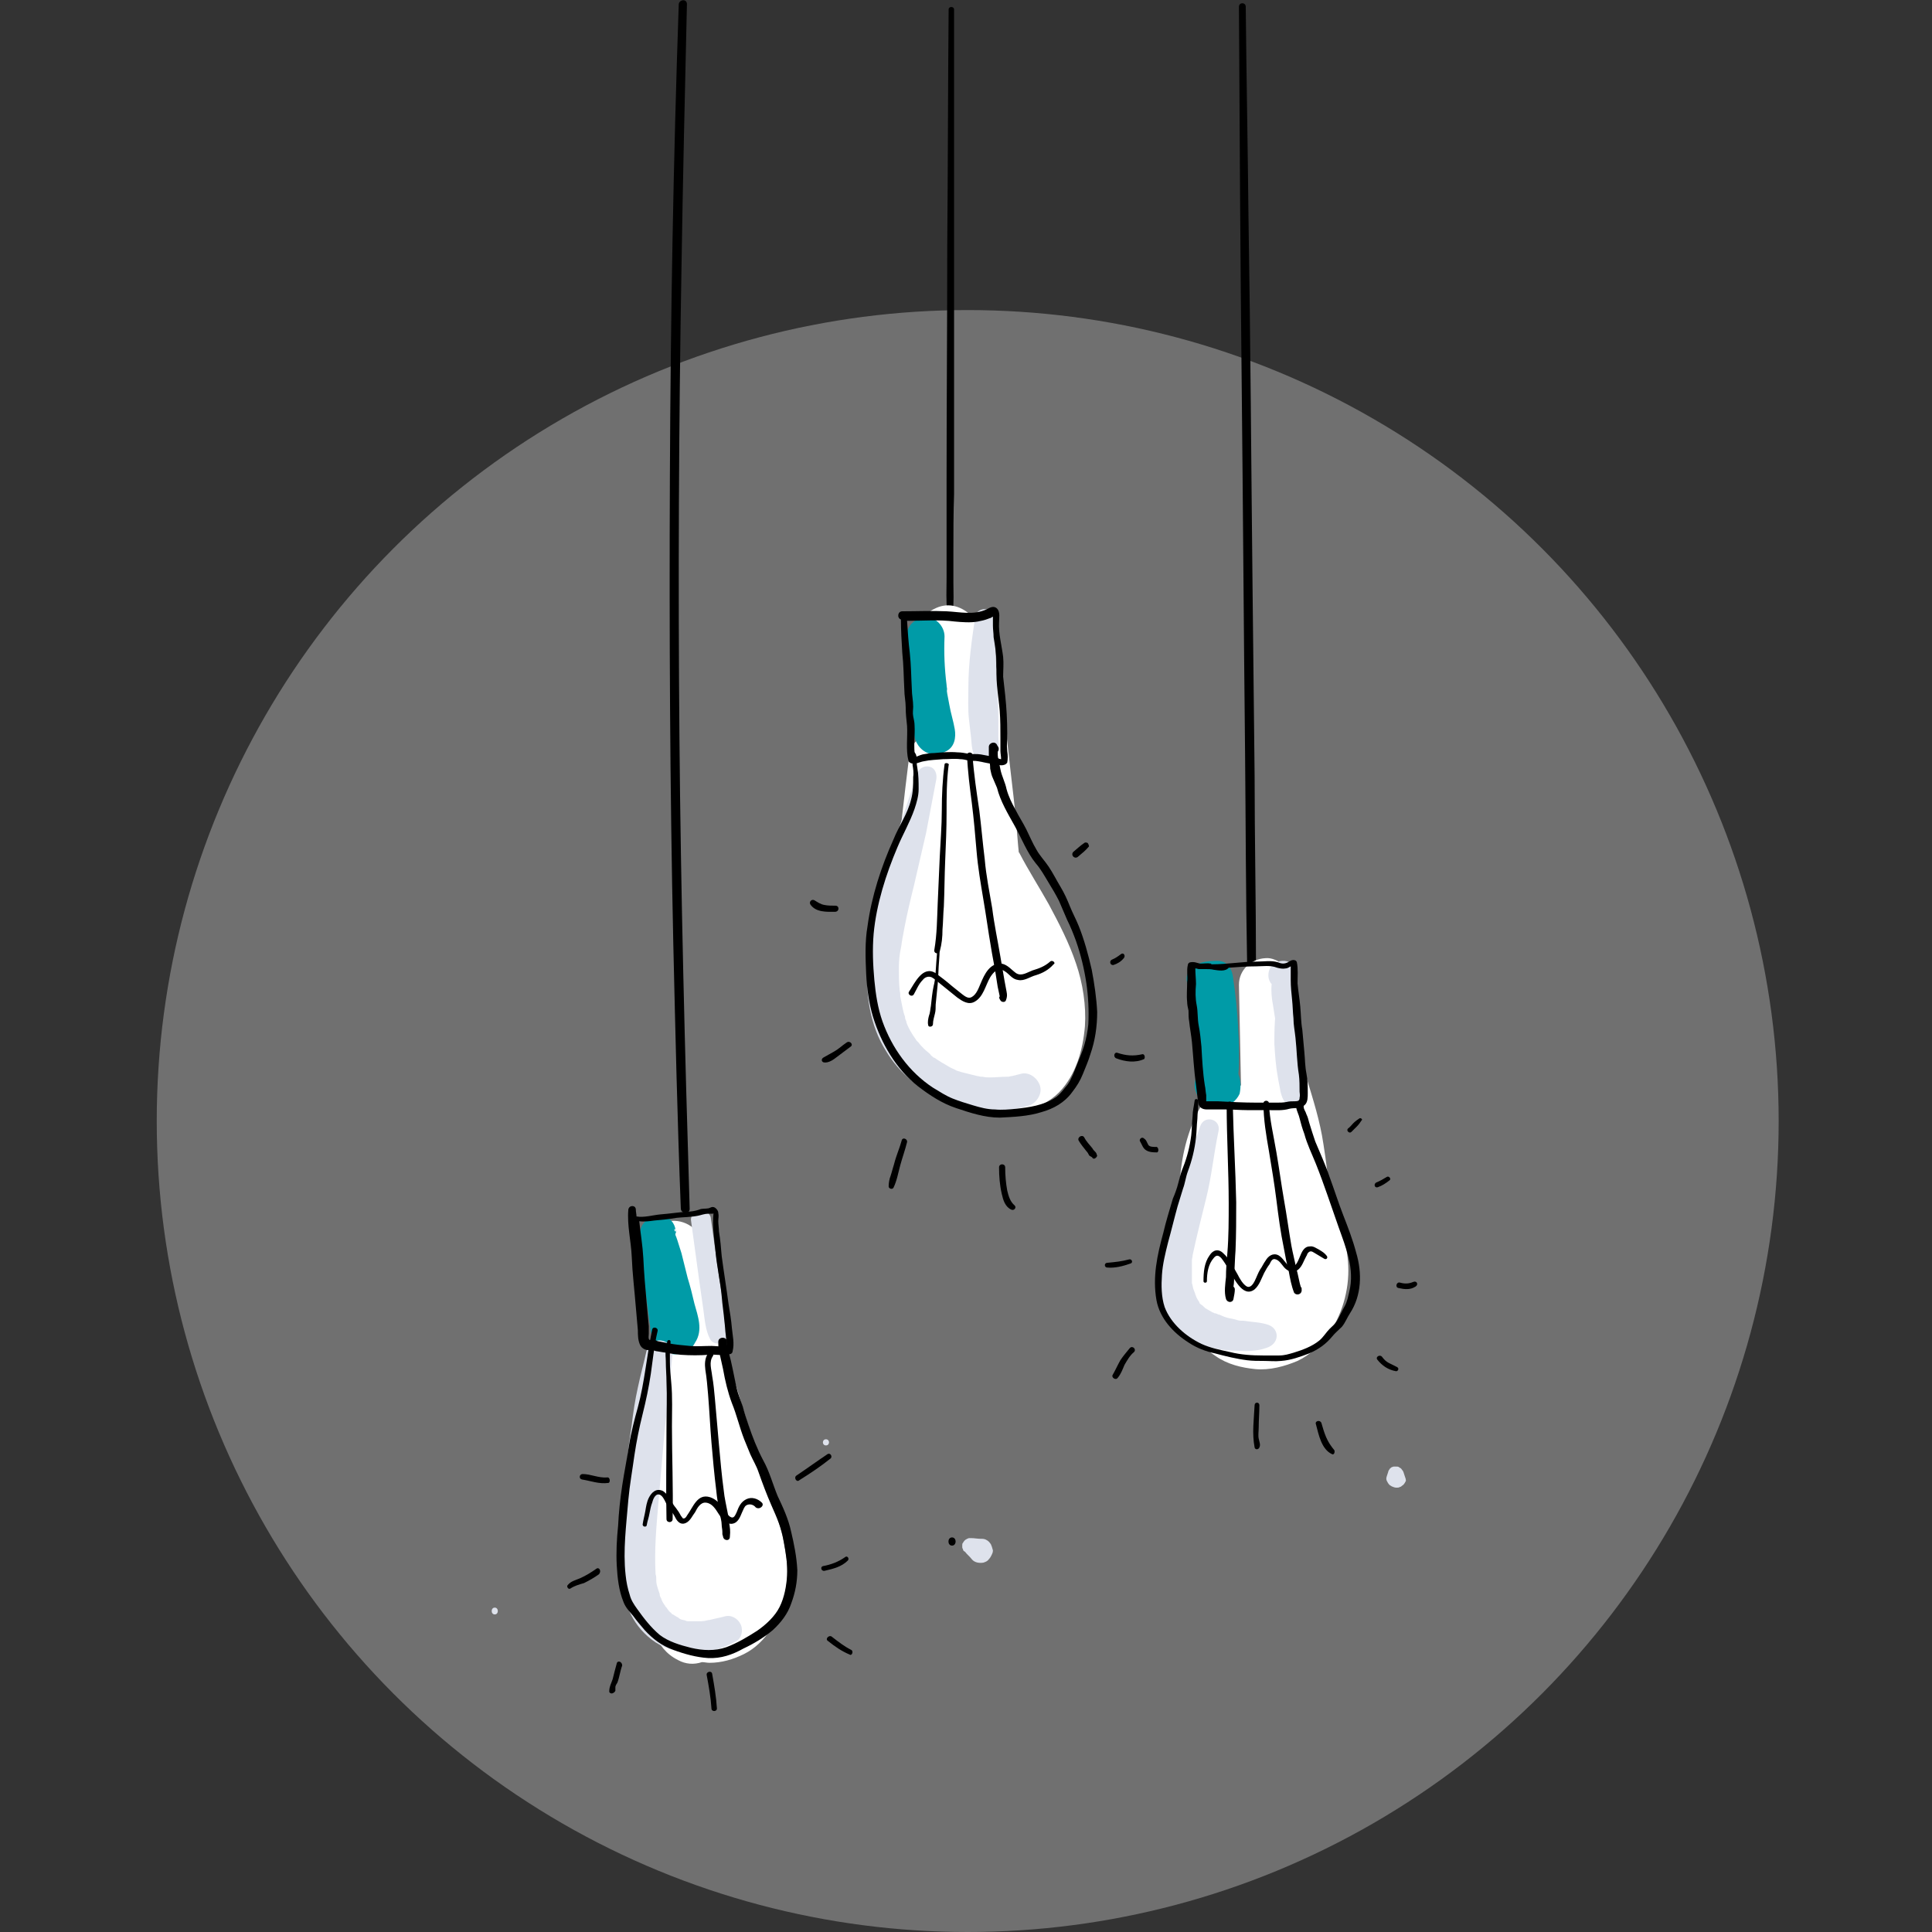 <?xml version="1.0" encoding="utf-8"?>
<!-- Generator: Adobe Illustrator 26.1.0, SVG Export Plug-In . SVG Version: 6.00 Build 0)  -->
<svg version="1.1" id="Ebene_1" xmlns="http://www.w3.org/2000/svg" xmlns:xlink="http://www.w3.org/1999/xlink" x="0px" y="0px"
	 width="283.5px" height="283.5px" viewBox="0 0 283.5 283.5" style="enable-background:new 0 0 283.5 283.5;" xml:space="preserve"
	>
<rect x="0" y="0" width="283.5" height="283.5" fill="#333333" stroke="none"/>
<style type="text/css">
	.st0{opacity:0.3;fill:#FFFFFF;enable-background:new    ;}
	.st1{fill:#DEE2EC;}
	.st2{fill:#FFFFFF;}
	.st3{fill:#009ba7;}
</style>
<circle class="st0" cx="142" cy="164.5" r="119"/>
<path class="st1" d="M145.4,226.6c-0.2-0.3-0.4-0.5-0.6-0.6c-0.3-0.2-0.6-0.2-0.9-0.2c-0.5,0-0.9-0.1-1.4-0.1c-0.1,0-0.2,0-0.3,0
	c-0.1,0-0.2,0.1-0.3,0.1c-0.1,0.1-0.2,0.1-0.3,0.2c-0.1,0.1-0.2,0.2-0.3,0.4c-0.1,0.1-0.1,0.2-0.1,0.3c0,0.1,0,0.2,0,0.3
	c0,0.1,0,0.2,0.1,0.3c0,0.2,0.1,0.3,0.3,0.4c0.3,0.4,0.7,0.7,1,1.1c0.4,0.5,1.1,0.6,1.7,0.5c0.3-0.1,0.6-0.2,0.8-0.5
	c0.2-0.2,0.3-0.4,0.4-0.6c0.1-0.2,0.2-0.4,0.2-0.7C145.6,227.1,145.5,226.8,145.4,226.6"/>
<path class="st1" d="M121.2,211.2c-0.6,0-0.6,0.9,0,0.9C121.8,212.1,121.8,211.2,121.2,211.2"/>
<path class="st1" d="M72.6,235.9c-0.6,0-0.6,1,0,1S73.2,235.9,72.6,235.9"/>
<path class="st1" d="M206.2,216.8l-0.2-0.6c0-0.1-0.1-0.2-0.1-0.3c-0.1-0.1-0.2-0.3-0.3-0.4c-0.1-0.1-0.2-0.1-0.3-0.2
	c-0.1-0.1-0.3-0.1-0.5-0.1l-0.3,0l-0.3,0.1c-0.1,0.1-0.3,0.2-0.3,0.3c-0.1,0.1-0.2,0.3-0.2,0.4l-0.2,0.6c-0.1,0.3-0.1,0.5,0,0.7
	c0.1,0.2,0.2,0.4,0.4,0.6c0.1,0.1,0.2,0.1,0.3,0.2c0.2,0.1,0.5,0.2,0.7,0.2c0.2,0,0.4,0,0.5-0.1c0.2,0,0.3-0.2,0.5-0.3
	c0.2-0.2,0.3-0.4,0.4-0.6C206.3,217.3,206.3,217,206.2,216.8"/>
<path d="M139.7,225.6c-0.7,0-0.7,1.2,0,1.2C140.4,226.8,140.4,225.6,139.7,225.6"/>
<path d="M99.7,108.2c-0.2-22.9-0.1-45.9,0.3-68.8c0.2-12.9,0.5-25.9,0.8-38.8c0-0.8-1.1-0.7-1.2,0c-0.8,23-1.2,46.1-1.3,69.1
	c-0.1,22.9,0,45.9,0.5,68.8c0.3,12.9,0.6,25.9,1.1,38.8c0,0.9,1.4,0.9,1.3,0C100.5,154.3,99.9,131.3,99.7,108.2"/>
<path d="M140,72.5c0-5.8,0-11.5,0-17.3c0-11.5,0-23,0-34.4c0-6.5,0-12.9,0-19.4c0-0.5-0.8-0.5-0.8,0c-0.1,11.5-0.1,23-0.2,34.6
	c0,11.5-0.1,23-0.1,34.4c0,3.2,0,6.4,0,9.6c0,1.6,0,3.2,0,4.8c0,1.7-0.1,3.4,0.1,5c0.1,0.5,0.7,0.5,0.8,0c0.2-1.4,0.1-2.9,0.1-4.3
	l0-4.4C139.9,78.2,139.9,75.4,140,72.5"/>
<path d="M184.1,113.8c-0.1-9.1-0.2-18.3-0.3-27.4c-0.2-18.2-0.3-36.4-0.6-54.6c-0.1-10.3-0.3-20.5-0.4-30.8c0-0.7-1-0.7-1,0
	c0.1,18.3,0.2,36.6,0.4,54.9c0.2,18.2,0.3,36.4,0.5,54.6c0.1,10.3,0.1,20.5,0.3,30.8c0,0.8,1.3,0.8,1.3,0
	C184.3,132.1,184.1,122.9,184.1,113.8"/>
<path class="st2" d="M115.5,230.1c-0.1-3.3-1.1-6.5-2.1-9.6c-0.9-2.8-1.8-5.7-2.7-8.5c-1.6-5-3.2-10.1-4.5-15.2
	c-0.2-0.9-0.4-1.8-0.5-2.8c-0.1-0.3-0.2-0.6-0.3-0.9c-0.6-2.7-1.2-5.5-1.6-8.2c-0.1-0.7-0.2-1.5-0.4-2.2c-0.7-2.3-2.9-3.9-5.3-3.5
	c-2.7,0.4-4.5,3.1-3.8,5.8c0.1,0.6,0.4,1.1,0.7,1.5c0.4,2.9,0.9,5.7,1.5,8.5c-0.2,0.4-0.3,0.7-0.4,1.1c-0.5,1.6-0.5,3.4-0.6,5
	c0,0.8-0.1,1.6-0.2,2.4c-0.1,0.2-0.1,0.3-0.2,0.5c-1.6,7.8-1.7,15.8-0.3,23.6c0,0.3,0,0.5,0,0.8c-0.2,0.6-0.3,1.2-0.4,1.8
	c-0.3,2.9-0.1,5.9,1.2,8.6c0.1,0.3,0.3,0.5,0.4,0.8c0.7,1.7,1.7,3.1,3.5,4c1.1,0.6,2.3,0.7,3.5,0.3c0.4,0,0.7,0.1,1.1,0.1
	c1.8,0,3.5-0.5,5.1-1.3c1.6-0.8,2.9-2.1,3.9-3.6C114.9,236.5,115.6,233.1,115.5,230.1"/>
<path class="st2" d="M157.9,141.4c-1-3-2.5-5.9-4-8.7c-1.4-2.5-3-5-4.3-7.5c0,0,0-0.1-0.1-0.1l-0.1-1c-0.2-2.5-0.4-4.9-0.7-7.4
	c-0.6-5-1.1-10.1-1.8-15.1c-0.2-1.1-0.3-2.2-0.6-3.3c-0.3-1.2-0.7-2.4-1.2-3.5c0.1,0.2,0.1,0.3,0.2,0.5c-0.7-1.9-1.7-3.6-3-5.1
	c-0.4-0.5-1.3-1-2-1.2c-1-0.3-2-0.2-2.9,0.2c-0.7,0.3-1.3,0.7-1.8,1.4c-0.7,0.8-0.8,1.7-1,2.7c-0.6,5-0.4,10.1,0.3,15.1
	c-0.2,0.1-0.4,0.3-0.6,0.5c-0.6,0.6-0.8,1.3-0.9,2.2c-1.4,11.4-2.8,22.8-2,34.2c0.3,3.5,0.7,7,1.4,10.4c0.4,1.8,2.3,3.2,4.1,3.1
	c0.1,0,0.1,0,0.2,0c1.4,1.6,3.5,2.6,5.7,2.4c0.4,0,0.8-0.1,1.2-0.2c0.3,0.3,0.6,0.5,1,0.7c3.2,2.3,7.7,1.3,10.4-1.4
	c2.5-2.6,3.5-6.2,3.8-9.7C159.4,147.6,158.9,144.3,157.9,141.4"/>
<path class="st2" d="M103.7,215.9c-0.3-2.4-0.5-4.8-0.7-7.2c-0.2-2.4-0.4-4.9-0.6-7.3c-0.2-2.4-0.5-4.8-0.6-7.2
	c-0.1-2.8-0.2-5.5-0.3-8.3c0-1.2-1-2.3-2.2-2.2c-1.2,0.1-2.2,1-2.2,2.2c0,2.4,0,4.9,0.1,7.3s0,4.9,0,7.3c0,4.9,0.3,9.7,0.6,14.6
	c0.2,2.9,0.7,5.8,1.3,8.6c0.3,1.2,1.6,1.9,2.7,1.8c1.2-0.2,2.1-1.2,2.1-2.4C103.9,220.8,104,218.3,103.7,215.9"/>
<path class="st2" d="M197.8,185.1c-0.3-3.5-1.4-6.7-2.7-9.8c-0.2-2.5-0.5-4.9-0.9-7.4c-0.5-3.4-1.5-6.5-2.5-9.8
	c-0.3-0.9-0.8-1.7-1.4-2.3c-0.1-1.3-0.2-2.6-0.3-3.8c-0.2-2.5-0.4-5.1-0.5-7.6c-0.1-1-0.4-2-1.1-2.7c-0.7-0.7-1.8-1.2-2.7-1.1
	c-2.1,0.1-3.9,1.7-3.9,3.9c0.1,4.9,0.2,9.8,0.3,14.8c-0.6-0.2-1.2-0.3-2-0.2c-1.4,0.2-2.4,0.9-3.2,2.1c-2.2,3.4-3.3,7.2-3.7,11.2
	c-0.2,1.7-0.2,3.3,0,5c0.2,2,0.6,3.9,1.3,5.8c-2.3,3.3-1.9,7.9-0.2,11.3c0.9,1.8,2.4,3.4,4.1,4.5c1.7,1.2,3.8,1.7,5.8,1.9
	c2.1,0.2,4.3-0.4,6.2-1.2c1.9-0.9,3.4-2.4,4.6-4C197.2,192.5,198.1,188.6,197.8,185.1"/>
<path class="st3" d="M99.2,181L99.2,181c0-0.1-0.1-0.3-0.2-0.4C98.8,180.1,99.3,180.4,99.2,181 M101.9,191.3c-0.3-1.3-0.6-2.5-1-3.8
	c-0.3-1.2-0.6-2.4-0.9-3.6c-0.2-0.6-0.4-1.3-0.6-1.9c-0.1-0.3-0.2-0.6-0.3-0.8c0.2-1-0.3-2-1.1-2.5c-1.3-0.8-2.9-0.2-3.7,1
	c-0.5,0.8-0.5,1.8-0.4,2.8c0.1,1.5,0.3,3.1,0.5,4.6c0.2,1.5,0.4,3,0.6,4.5l0.3,2.3c0.1,0.5,0.1,1,0.2,1.5c0.2,1.3,0.9,2.1,1.9,2.9
	c0.7,0.5,1.8,0.5,2.6,0.3c0.9-0.2,1.6-0.8,2-1.6l0,0C103.2,195.2,102.4,193.1,101.9,191.3"/>
<path class="st3" d="M140.1,107c-0.2-1.2-0.6-2.4-0.8-3.6c-0.1-0.5-0.2-1.1-0.3-1.6c0-0.1-0.2-1.2,0-0.4c0-0.3-0.1-0.6-0.1-0.9
	c-0.3-2.4-0.4-4.7-0.3-7.1c0-1.5-1.3-2.9-2.8-2.8c-1.6,0.1-2.7,1.2-2.8,2.8c-0.1,2.5-0.1,4.9,0.1,7.3c0.1,1.4,0.3,2.8,0.5,4.2
	c0.2,1.2,0.4,2.5,0.7,3.6c0.4,1.2,1.5,2.2,2.9,2.2c0.6,0,1-0.1,1.5-0.4C140.1,109.7,140.3,108.2,140.1,107"/>
<path class="st3" d="M181.7,157.6c-0.1-2.3-0.4-4.6-0.5-6.9c-0.1-1.5-0.4-3-0.6-4.4c-0.1-0.8-0.2-1.5-0.7-2.2
	c-0.3-0.6-0.7-1-1.3-1.3c-0.6-0.3-1.3-0.3-1.9,0.1c-1.6,0.9-1.6,3-1.6,4.6c0,1.2,0,2.5,0,3.7c0.1,2.3,0.2,4.5,0.4,6.8
	c-0.1,0.4-0.2,0.9-0.2,1.2c0,0.6,0.2,1.2,0.5,1.7c0.7,1.2,2.1,1.8,3.4,1.6c1.2-0.2,2.2-0.9,2.7-2
	C182.1,159.5,182.1,158.5,181.7,157.6"/>
<path class="st3" d="M181.7,151.3c-0.1-2.7-0.4-5.4-0.8-8.1c-0.2-1.2-0.9-2.2-2.2-2.2c-1.3,0-3.1,0.1-4,1.2c-0.5,0.6-0.7,1.2-0.5,2
	c0.2,0.7,0.7,1.3,1.4,1.4c0.4,0.1,0.8,0.1,1.2,0.1c0.2,1.9,0.4,3.9,0.6,5.8c0.2,1.5,0.3,2.9,0.5,4.4c0.1,0.6,0.2,1.2,0.3,1.8
	c0.1,0.8,0.4,1.4,0.6,2.2c0.1,0.6,0.8,1,1.4,0.9c0.7-0.1,1-0.6,1.1-1.2c0.1-0.7,0.4-1.3,0.4-2c0.1-0.7,0.1-1.4,0.1-2.1
	C181.8,154,181.8,152.7,181.7,151.3"/>
<path class="st1" d="M106.2,191.6c-0.2-1.4-0.5-2.9-0.7-4.3c-0.4-2.9-0.8-5.7-1.2-8.6c-0.1-0.7-1-1.2-1.6-1.1
	c-0.7,0.1-1.4,0.7-1.3,1.5c0.4,2.9,0.8,5.8,1.2,8.8c0.2,1.4,0.4,2.8,0.6,4.2c0.2,1.4,0.3,3.1,1,4.4c0.5,1,2.3,0.8,2.5-0.3
	C106.9,194.6,106.4,193,106.2,191.6"/>
<path class="st1" d="M146.5,108.1c0-0.8,0-1.6,0-2.5c0-1.6-0.1-3.3-0.2-4.9c-0.1-3.3-0.3-6.6-0.3-9.9c0-0.7-0.6-1.4-1.3-1.4
	c-0.7-0.1-1.5,0.3-1.6,1.1c-0.5,3.4-1,6.8-1,10.3c0,1.6-0.1,3.3,0.1,4.9c0.1,0.9,0.2,1.7,0.3,2.6c0.1,1.1,0.1,2.3,0.9,3.1
	c0.9,0.9,2.1,0.6,2.8-0.4C146.8,110.2,146.5,109,146.5,108.1"/>
<path class="st1" d="M191.5,157.5c0-1.5-0.2-3.1-0.4-4.6c-0.1-0.8-0.2-1.7-0.3-2.5c-0.2-0.7-0.3-1.4-0.5-2.1
	c-0.2-0.7-0.4-1.4-0.6-2.1c-0.2-0.7-0.3-1.5-0.5-2.3c-0.1-0.9-1.4-0.6-1.4,0.2c0,0.7-0.1,1.5-0.2,2.2c-0.2,0.8-0.3,1.5-0.4,2.3
	c-0.2,1.5-0.2,3.1-0.2,4.6c0.1,1.6,0.2,3.2,0.5,4.8c0.1,0.7,0.3,1.5,0.4,2.2c0.2,0.8,0.5,1.6,1.2,2c0.5,0.4,1.2,0.3,1.6-0.1
	c0.7-0.5,0.7-1.5,0.8-2.3C191.5,159,191.5,158.2,191.5,157.5"/>
<path class="st1" d="M190.7,158.6c-0.1-2.5-0.1-5-0.2-7.5c0-1.3-0.1-2.5-0.1-3.8c0-1.1-0.1-2.1-0.4-3.2c0.7-1.3-0.1-3.2-1.8-3.1
	c-0.7,0-1.4,0.4-1.8,1c-0.4,0.7-0.4,1.8,0.2,2.4c-0.1,1,0,2.1,0.2,3.1c0.2,1.3,0.4,2.5,0.6,3.8c0.5,2.5,1.1,5,1.6,7.4
	C189.3,159.7,190.7,159.5,190.7,158.6"/>
<path class="st1" d="M108.7,238.4c-0.4-0.9-1.4-1.5-2.4-1.2c-0.7,0.2-1.4,0.3-2.1,0.5c-0.3,0-0.9,0.2-1.1,0.2c0.6-0.1-0.1,0-0.2,0
	c-0.3,0-0.5,0-0.8,0c-0.3,0-0.7,0-1,0c0,0-0.1,0-0.1,0c0,0,0,0,0,0c-0.1,0-0.3,0-0.4-0.1c-0.3-0.1-0.7-0.1-0.9-0.3
	c0,0-0.1,0-0.1-0.1c-0.2-0.1-0.4-0.2-0.7-0.4c0,0-0.1-0.1-0.2-0.1c-0.1,0-0.1-0.1-0.2-0.2c-0.3-0.2-0.5-0.5-0.7-0.8c0,0,0,0-0.1-0.1
	c-0.1-0.1-0.1-0.2-0.2-0.3c-0.2-0.3-0.4-0.6-0.5-1c0,0-0.1-0.1-0.1-0.2c-0.1-0.1-0.1-0.3-0.1-0.4c-0.1-0.3-0.2-0.6-0.3-0.9
	c-0.1-0.3-0.2-0.7-0.2-1c0-0.1,0-0.1,0-0.1c0,0,0,0,0-0.1c0-0.3,0-0.5-0.1-0.8c-0.2-3.4,0.1-6.9,0.4-10.3c0.3-3.5,0.6-7,0.9-10.5
	c0.2-1.9,0.4-3.8,0.6-5.7c0.2-2,0.4-3.9,0.6-5.9c0.1-1-0.8-1.8-1.7-1.9c-0.9-0.1-1.9,0.4-2.1,1.4c-0.4,1.8-0.9,3.6-1.3,5.5
	c-0.4,1.8-0.7,3.7-0.9,5.5c-0.6,3.9-1,7.8-1.3,11.7c-0.5,6.8-1.8,15.8,4.8,20.2c1.7,1.1,3.8,1.6,5.8,1.5c1,0,2-0.2,3-0.4
	c1-0.3,2-0.7,2.9-1.2C108.8,240.5,109.1,239.3,108.7,238.4"/>
<path class="st1" d="M186.1,194.4c-1.2-0.4-2.4-0.4-3.7-0.6c0,0-0.1,0-0.1,0c-0.1,0-0.1,0-0.2,0c-0.3,0-0.6-0.1-0.9-0.2
	c-0.5-0.1-1.1-0.2-1.6-0.4c-0.2-0.1-0.5-0.2-0.7-0.3c0,0,0,0-0.1,0c-0.2-0.1-0.4-0.2-0.6-0.2c0,0,0.1,0,0.1,0c0,0-0.1,0-0.1,0
	c-0.1-0.1-0.3-0.1-0.4-0.2c-0.2-0.1-0.5-0.3-0.7-0.4c0,0-0.1-0.1-0.2-0.1c0,0-0.1-0.1-0.1-0.1c-0.2-0.2-0.4-0.4-0.6-0.5
	c0,0-0.1-0.1-0.2-0.2c0,0,0,0,0-0.1c-0.2-0.3-0.4-0.6-0.5-0.9c0-0.1-0.1-0.2-0.1-0.2c0,0,0-0.1,0-0.1c-0.1-0.3-0.2-0.5-0.3-0.8
	c-0.1-0.3-0.1-0.6-0.2-0.8c0-0.1,0-0.1,0-0.1c0-0.1,0-0.2,0-0.4c0-0.6,0-1.2,0-1.8c0-0.1,0-0.3,0-0.4c0,0,0-0.2,0-0.4
	c0-0.1,0-0.3,0-0.3c0-0.2,0.1-0.4,0.1-0.7c0.6-2.8,1.3-5.6,2-8.4c0.8-3.2,1.1-6.5,1.8-9.8c0.4-1.8-2.1-2.5-2.7-0.7
	c-1,3-2.3,5.9-3.3,8.9c-0.9,3-2,5.9-2.5,8.9c-0.6,3.1-0.6,6.3,0.7,9.2c1.1,2.5,3.5,4.5,6.2,5.3c1.4,0.4,2.8,0.6,4.2,0.6
	c1.4,0.1,3,0.1,4.4-0.4C187.8,197.2,187.8,195,186.1,194.4"/>
<path class="st1" d="M178.5,192.8C178.6,192.8,178.7,192.9,178.5,192.8"/>
<path class="st1" d="M132,146.2c0,0.1,0,0.1,0-0.2l0,0C132,146,132,146.1,132,146.2"/>
<path class="st1" d="M152.6,159.3c-0.4-1.2-1.7-2.1-2.9-1.7c-0.4,0.1-0.8,0.2-1.2,0.3c-0.2,0-0.4,0.1-0.6,0.1c-0.1,0-0.1,0-0.2,0
	c-0.8,0-1.6,0.1-2.4,0.1c-0.4,0-0.7,0-1.1-0.1c-0.1,0-0.1,0-0.2,0c-0.2,0-0.4-0.1-0.6-0.1c-0.8-0.2-1.6-0.4-2.4-0.6
	c-0.2-0.1-0.4-0.1-0.6-0.2c0,0-0.1,0-0.2-0.1c-0.4-0.2-0.7-0.3-1-0.5c-0.7-0.4-1.4-0.8-2.1-1.3c0,0,0,0-0.1,0c0,0,0,0-0.1-0.1
	c-0.1-0.1-0.3-0.2-0.4-0.4c-0.3-0.3-0.6-0.5-0.9-0.8c-0.3-0.3-0.6-0.6-0.8-0.9c-0.1-0.1-0.3-0.3-0.4-0.4c0,0,0.3,0.5,0.1,0.1
	c-0.1-0.1-0.1-0.2-0.2-0.3c-0.5-0.7-0.9-1.4-1.2-2.1c0-0.1-0.1-0.2-0.1-0.3c0,0,0,0,0-0.1c-0.1-0.2-0.2-0.4-0.2-0.7
	c-0.2-0.5-0.3-1-0.4-1.5s-0.2-1-0.3-1.5c0,0,0-0.1,0-0.1c0,0,0-0.1,0-0.2v0v0v0c0-0.3-0.1-0.5-0.1-0.8c-0.1-1-0.1-2.1-0.1-3.1
	c0-1,0.1-2,0.3-2.9c0,0,0.1-0.5,0.1-0.6c0-0.2,0.1-0.5,0.1-0.7c0.1-0.5,0.2-1,0.3-1.6c0.4-2.1,0.9-4.2,1.4-6.2
	c0.6-2.6,1.2-5.2,1.8-7.8c0.5-2.6,1-5.3,1.5-7.9c0.1-0.8-0.2-1.6-1-1.8c-0.8-0.2-1.6,0.3-1.8,1c-1.6,4.7-3.2,9.4-4.5,14.2
	c-1.2,4.5-2.5,9-2.8,13.7c-0.3,4.4,0.3,9,2.7,12.8c1.9,3.2,5,5.8,8.4,7.2c4,1.7,8.5,2.1,12.7,0.8C152.1,161.8,153,160.5,152.6,159.3
	"/>
<path d="M104.4,197.5c-1.1,0-2.1,0.1-3.2,0c-1.1-0.1-2.2-0.2-3.2-0.4c-0.5-0.1-1-0.2-1.5-0.3c-0.2-0.1-0.4-0.2-0.6-0.2
	c-0.1,0-0.5,0.1-0.6,0c-0.2-0.1-0.1-0.7-0.1-0.9c0-0.4,0-0.7,0-1.1c-0.1-1.1-0.2-2.2-0.3-3.3c-0.2-2.2-0.4-4.5-0.5-6.7
	c-0.1-1.8-0.4-3.6-0.6-5.4c0.7,0.1,1.5,0,2.2-0.1c1.1-0.1,2.2-0.2,3.3-0.4c1-0.1,2.1-0.1,3.1-0.3c0.5-0.1,1-0.3,1.5-0.3
	c0.2,0,0.4,0,0.6,0c0.1,0,0.2,0,0.2-0.1c-0.2,1.9,0.1,3.8,0.3,5.7c0.2,2.2,0.7,4.3,0.9,6.5c0.1,1.3,0.3,2.5,0.4,3.7
	c0.1,0.7,0.1,1.3,0.2,2c0,0.5,0.2,1,0.2,1.5C105.8,197.7,105.1,197.5,104.4,197.5 M107.4,194.9c-0.1-1.2-0.3-2.4-0.5-3.6
	c-0.3-2.3-0.7-4.7-1-7c-0.1-1.2-0.2-2.4-0.4-3.6c0-0.5-0.1-1-0.1-1.5c0-0.4,0.1-0.8,0-1.2c0-0.3-0.2-0.6-0.5-0.8
	c-0.4-0.2-0.6,0-0.9,0.1c-0.5,0.1-1,0-1.4,0.2c-0.6,0.2-1.2,0.3-1.8,0.3c-1.3,0.1-2.6,0.3-3.9,0.4c-1.1,0.1-2.4,0.5-3.5,0.3
	c0-0.3-0.1-0.7-0.1-1c0-0.7-1-0.7-1.1,0c-0.2,2.3,0.4,4.6,0.5,6.9c0.1,2.5,0.4,4.9,0.6,7.4c0.1,1.1,0.2,2.3,0.3,3.4
	c0,0.7,0,1.6,0.4,2.3c0.2,0.3,0.5,0.5,0.9,0.6c0.2,0,0.5,0,0.7,0c0.3,0,0.6,0.2,0.9,0.2c1.1,0.2,2.3,0.4,3.4,0.5
	c1.4,0.1,2.8,0.1,4.1,0c1-0.1,2.1,0.2,3.1-0.1c0.2,0,0.4-0.2,0.4-0.4C107.8,197.1,107.5,196,107.4,194.9"/>
<path d="M190.7,161.1c0,0.4-0.2,0.5-0.7,0.5c-0.4,0-0.8,0-1.2,0.1c-0.5,0.1-1,0.1-1.4,0.1c-1,0-2,0-3,0c-1.9,0-3.8-0.1-5.7-0.2
	c-0.4,0-0.8,0-1.2,0c-0.1,0-0.3,0-0.4,0c-0.1,0-0.1,0-0.1,0s0,0,0-0.1c0-0.2,0-0.5,0-0.8c-0.1-0.5-0.1-1-0.2-1.4
	c-0.3-1.9-0.4-3.8-0.5-5.7c-0.1-1-0.2-2.1-0.4-3.1c-0.2-1-0.1-2-0.3-3c-0.2-1-0.2-2-0.1-3.1c0-0.7-0.1-1.5-0.1-2.3
	c0.2,0,0.4,0.1,0.5,0.1c0.3,0,0.6,0,0.9,0c0.5,0,0.9,0,1.3,0.1c0.7,0.1,1.7,0.3,2.2-0.3c0,0,0,0,0,0c1.3-0.1,2.7-0.2,4-0.2
	c1,0,2.1-0.2,3.1,0.2c0.4,0.1,0.8,0.2,1.3,0.1c0.2,0,0.5-0.2,0.7-0.3c0,0.7,0,1.4,0,2c0,1,0.1,1.9,0.2,2.9c0.1,0.9,0.1,1.8,0.2,2.7
	c0,1,0.2,1.9,0.3,2.9c0.2,1.8,0.2,3.6,0.5,5.4c0.1,0.8,0.1,1.7,0.1,2.5C190.7,160.4,190.8,160.7,190.7,161.1 M191.9,160.4
	c0-1,0-1.9-0.2-2.9c-0.2-1-0.2-2.1-0.3-3.1c-0.1-1.1-0.2-2.2-0.3-3.3c-0.2-1.1-0.2-2.3-0.3-3.4c-0.1-1.1-0.3-2.3-0.4-3.4
	c0-1,0.1-2.1-0.1-3.1c0-0.1-0.2-0.3-0.3-0.3c-0.4-0.1-0.7,0.1-1,0.3c-0.6,0.3-1,0.2-1.5,0c-1-0.3-2-0.1-3-0.1
	c-2.2,0-4.4,0.4-6.6,0.4c-0.1,0-0.2,0-0.2-0.1c-0.5-0.1-1,0-1.6,0c-0.5-0.1-0.8-0.3-1.4-0.2c-0.2,0-0.4,0.2-0.4,0.4
	c-0.2,0.8,0,1.7-0.1,2.5c0,1-0.1,2,0,2.9c0,0.4,0.1,0.9,0.2,1.3c0,0.5,0,1.1,0.1,1.6c0.1,1,0.3,2,0.4,3c0.2,2.1,0.3,4.2,0.6,6.3
	c0.1,0.8,0.2,1.6,0.3,2.5c0.1,0.8,0.6,1.1,1.3,1.1c0.9,0,1.8,0,2.8,0c1,0,2.1,0.1,3.1,0.1c1,0,2,0,3.1,0c1,0,2.1,0.1,3.1-0.2
	c0.8-0.2,1.6,0.1,2.3-0.6C191.9,161.7,191.9,161,191.9,160.4"/>
<path d="M145.5,111c-0.5-0.1-1.1-0.2-1.6-0.3c-0.6-0.1-1.2,0-1.8-0.1c-0.5-0.1-1.1-0.2-1.6-0.2c-1.1-0.1-2.3,0-3.4,0.1
	c-0.6,0-1.1,0.1-1.7,0.2c-0.4,0.1-0.8,0.3-1.1,0.4c-0.3-1.5,0-3.2-0.1-4.7c0-0.4-0.1-0.8-0.2-1.3c-0.1-0.5,0-1,0-1.4
	c0-0.9-0.2-1.7-0.2-2.6c-0.1-1.8-0.1-3.5-0.3-5.3c-0.2-1.6-0.3-3.2-0.4-4.7c2.3,0,4.7-0.2,7,0.1c1.1,0.1,2.3,0.2,3.4,0
	c0.5-0.1,1-0.2,1.5-0.4c0.2-0.1,0.4-0.1,0.5-0.2c0,0,0.1-0.1,0.2-0.1c0,0.2,0,0.5,0,0.5c0,0.3,0,0.5,0,0.8c0,0.6,0.1,1.1,0.1,1.7
	c0.2,1.2,0.4,2.4,0.4,3.6c0,1.2,0,2.4,0.1,3.5c0.1,1.2,0.3,2.5,0.4,3.7c0.1,1.4,0.1,2.7,0.1,4.1c0,0.6,0,1.2,0,1.8
	c0,0.3,0.1,0.8,0.1,1.2c-0.2,0-0.3-0.1-0.4-0.1C146.1,111,145.8,111,145.5,111 M147.8,110.2c-0.1-0.9,0-1.7,0-2.6
	c0-1.9-0.1-3.7-0.3-5.6c-0.1-0.9-0.2-1.8-0.3-2.7c0-1,0.1-1.9,0-2.9c-0.2-1.7-0.7-3.4-0.6-5.1c0-0.6,0.2-1.5-0.3-2
	c-0.5-0.5-1.1-0.1-1.5,0.1c-1.9,0.9-3.9,0.4-5.9,0.3c-2.2-0.1-4.3,0-6.5,0c-0.7,0-0.8,1-0.2,1.2c0,1.6,0.1,3.2,0.2,4.9
	c0.2,1.8,0.2,3.6,0.3,5.4c0,0.9,0.2,1.7,0.2,2.6c0,0.9,0.1,1.8,0.2,2.7c0.1,1.7-0.2,3.5,0.2,5.1c0,0.2,0.2,0.3,0.4,0.4
	c0.7,0.2,1.2-0.2,1.9-0.3c0.9-0.2,1.8-0.2,2.8-0.3c0.8,0,1.7-0.1,2.5,0c0.4,0,0.8,0.1,1.2,0.2c0.5,0.1,0.9,0,1.4,0.1
	c0.8,0.1,1.6,0.4,2.4,0.4c0.4,0,0.7,0.2,1,0.2c0.4,0,0.7-0.1,0.9-0.4C147.9,111.4,147.9,110.8,147.8,110.2"/>
<path d="M160.2,142.3c-0.5-2.2-1.1-4.4-1.9-6.4c-0.4-1-0.9-1.9-1.3-2.9c-0.4-1-0.8-1.9-1.4-2.9c-0.6-1-1.1-2-1.7-2.9
	c-0.6-0.9-1.3-1.6-1.8-2.5c-0.6-1-1-2-1.5-3c-0.5-1-1.1-1.9-1.6-2.9c-0.5-0.9-1-1.9-1.3-3c-0.2-1-0.7-1.9-0.9-2.9
	c-0.1-0.5-0.2-1-0.3-1.5c-0.1-0.4-0.1-0.7-0.1-1.1c0.2-0.2,0.2-0.6,0-0.8c0-0.1-0.1-0.1-0.1-0.2c-0.3-0.6-1.2-0.3-1.2,0.3
	c0,0.5,0,1,0,1.5c0.1,0.6,0.2,1.1,0.2,1.7c0.1,0.5,0.2,1,0.4,1.4c0.2,0.5,0.4,0.9,0.6,1.4c0.5,2,1.6,3.8,2.6,5.6
	c1,1.8,1.8,3.9,3.1,5.5c0.7,0.8,1.2,1.7,1.8,2.7s1.1,1.8,1.6,2.8c0.4,0.9,0.8,1.9,1.2,2.8c0.5,1,0.9,2,1.3,3.1
	c0.7,2,1.2,4.1,1.5,6.1c0.3,2,0.4,4.1,0.3,6.1c-0.1,1-0.3,2.1-0.6,3.1c-0.3,1-0.7,1.9-1.1,2.9c-0.4,1-0.7,1.9-1.3,2.8
	c-0.6,0.7-1.1,1.5-1.9,2c-1.7,1.1-3.8,1.4-5.7,1.6c-1,0.1-2.1,0.2-3.1,0.1c-1.1,0-2.2-0.3-3.2-0.6c-1-0.3-2-0.6-3-1
	c-1-0.4-1.9-1-2.9-1.6c-3.5-2.3-6-5.8-7.4-9.7c-0.7-2-1-4-1.2-6.1c-0.2-2.2-0.3-4.5-0.1-6.8c0.4-4.3,1.8-8.7,3.5-12.7
	c0.8-1.9,1.8-3.6,2.5-5.6c0.3-0.9,0.6-1.9,0.6-2.9c0-1,0-2.1-0.2-3.2c-0.1-0.5-0.1-0.9-0.1-1.4c0-0.3-0.1-0.6-0.3-0.8
	c-0.2-0.2-0.6,0.1-0.4,0.4c0.3,0.3,0.1,1,0.1,1.4c0.1,0.6,0.2,1.2,0.1,1.8c0,1.1,0,2.2-0.3,3.3c-0.5,2.1-1.8,3.9-2.6,5.9
	c-1.8,4-3.2,8.3-3.8,12.7c-0.4,2.3-0.3,4.7-0.2,7c0.1,2.1,0.4,4.3,1,6.3c1.2,3.9,3.4,7.7,6.6,10.2c1.7,1.3,3.5,2.5,5.6,3.2
	c2.1,0.7,4.2,1.4,6.4,1.4c2.1-0.1,4.2-0.2,6.1-0.8c1.8-0.5,3.4-1.4,4.5-2.9c0.7-0.9,1.2-1.7,1.6-2.7c0.4-1,0.8-1.9,1.1-2.9
	c0.7-2,1-4.1,1-6.2C160.9,146.5,160.6,144.4,160.2,142.3"/>
<path d="M116.1,224.8c-0.4-1.9-1.2-3.6-2-5.3c-0.7-1.7-1.2-3.6-2.1-5.2c-0.9-1.7-1.6-3.5-2.2-5.3c-0.3-0.9-0.6-1.8-0.8-2.6
	c-0.3-0.9-0.7-1.8-0.9-2.7c-0.4-1.8-0.7-3.6-1.2-5.4c-0.1-0.4-0.2-0.6-0.2-1c0-0.1,0-0.3,0-0.4c0-0.8-1.3-0.8-1.3,0
	c0,0.4,0,0.9,0.1,1.3c0.2,0.9,0.4,1.8,0.6,2.7c0.3,1.7,0.7,3.4,1.3,5c0.7,1.7,1.1,3.5,1.8,5.3c0.3,0.7,0.6,1.5,0.9,2.2
	c0.4,0.9,0.9,1.7,1.2,2.6c0.6,1.7,1.2,3.3,1.9,4.9c0.8,1.8,1.5,3.4,1.8,5.3c0.3,1.7,0.6,3.3,0.5,5c-0.1,1.5-0.4,3.2-1.1,4.6
	c-0.7,1.4-2,2.6-3.3,3.5c-1.4,0.9-2.9,1.8-4.5,2.4c-1.7,0.6-3.5,0.5-5.2,0.1c-1.6-0.4-3.3-0.9-4.6-1.9c-1.3-1.1-2.3-2.4-3.3-3.8
	c-0.5-0.7-0.9-1.3-1.1-2.1c-0.3-0.9-0.5-1.9-0.6-2.9c-0.4-3.6,0.1-7.3,0.4-11c0.2-2.2,0.6-4.4,0.9-6.6c0.3-2,0.7-4,1.2-6
	c0.5-2,0.9-3.9,1.2-5.9c0.3-2.1,0.5-4.2,1-6.3c0.1-0.5-0.7-0.7-0.8-0.2c-0.8,3.8-1.1,7.7-2.1,11.4c-0.5,1.8-1,3.7-1.3,5.6
	c-0.3,2-0.7,3.9-1,5.9c-0.3,2-0.5,3.9-0.6,5.9c-0.2,1.9-0.3,3.9-0.2,5.8c0.1,1.8,0.3,3.7,1,5.4c0.3,0.8,0.9,1.4,1.4,2
	c0.5,0.7,1.1,1.4,1.7,2.1c1.2,1.3,2.5,2.3,4.2,2.9c1.6,0.6,3.4,1.1,5.1,1.2c1.9,0.1,3.6-0.5,5.2-1.4c1.5-0.7,3-1.6,4.3-2.7
	c1.2-1.1,2.2-2.4,2.7-3.9c0.6-1.6,0.9-3.2,0.9-4.9C116.9,228.4,116.5,226.5,116.1,224.8"/>
<path d="M199,183.8c-0.5-1.9-1.2-3.7-1.9-5.5c-0.7-1.8-1.3-3.7-2-5.6c-0.6-1.8-1.4-3.5-2.1-5.2c-0.3-0.9-0.6-1.8-0.9-2.8
	c-0.1-0.4-0.2-0.8-0.4-1.2c-0.1-0.4-0.4-0.7-0.4-1.1c0-0.7-1.1-0.7-1.1,0v0.1c0,0,0,0,0,0c0.1,0.6,0.4,1.1,0.5,1.6
	c0.2,0.8,0.4,1.5,0.7,2.3c0.4,1.5,1.1,2.9,1.7,4.4c1.2,3,2.2,6.1,3.3,9.2c1.1,3.1,2.4,6.2,1.6,9.5c-0.2,0.8-0.3,1.5-0.7,2.2
	c-0.4,0.7-0.7,1.4-1.1,2.1c-0.3,0.5-0.7,0.8-1.1,1.2c-0.5,0.5-0.9,1.2-1.5,1.7c-1.1,0.9-2.5,1.4-3.8,1.8c-0.7,0.2-1.3,0.4-2.1,0.4
	c-0.8,0-1.6,0-2.4,0c-1.6,0-3.2-0.1-4.8-0.5c-1.4-0.3-2.9-0.6-4.2-1.2c-2.3-1.1-4.5-3-5.4-5.4c-0.5-1.5-0.5-3.2-0.4-4.7
	c0.1-1.6,0.5-3.2,0.9-4.8c0.5-1.8,0.9-3.5,1.4-5.3c0.3-0.9,0.5-1.7,0.8-2.6c0.3-0.8,0.4-1.7,0.7-2.5c0.6-1.6,1-3.2,1.2-5
	c0.1-0.9,0.1-1.8,0.2-2.7c0-0.9,0.2-1.8,0.1-2.7c0-0.3-0.5-0.3-0.5,0c-0.1,0.8-0.3,1.5-0.3,2.3c-0.1,0.9-0.1,1.9-0.2,2.8
	c-0.2,1.6-0.6,3.2-1.2,4.7c-0.3,0.7-0.5,1.5-0.7,2.3c-0.2,0.8-0.5,1.6-0.8,2.3c-0.5,1.7-1,3.3-1.4,5c-0.9,3.3-1.6,6.5-1,9.9
	c0.5,2.7,2.5,4.8,4.7,6.2c1.2,0.8,2.5,1.3,3.9,1.6c1.5,0.4,3.1,0.8,4.7,1c0.8,0.1,1.6,0.1,2.4,0.1c0.9,0,1.7,0.1,2.6,0
	c1.4-0.1,2.8-0.6,4.1-1.1c1.4-0.6,2.5-1.4,3.4-2.5c0.4-0.5,0.9-0.9,1.4-1.4c0.5-0.6,0.8-1.4,1.2-2
	C199.8,190.1,199.9,186.8,199,183.8"/>
<path d="M138.6,112.2c-0.3,2.2-0.4,4.5-0.4,6.7c0,2.3-0.2,4.6-0.3,6.8c-0.1,2.3-0.2,4.6-0.3,6.8c-0.1,2.3-0.1,4.6-0.5,6.9
	c-0.1,0.5,0.6,0.7,0.8,0.2c0.3-1.1,0.4-2.1,0.4-3.2c0.1-1.1,0.1-2.3,0.2-3.4c0.1-2.3,0.1-4.6,0.2-6.8c0.1-2.3,0.2-4.6,0.2-6.9
	c0-2.3,0-4.7,0.3-7C139.4,112,138.6,111.8,138.6,112.2"/>
<path d="M147.7,145.5c-0.1-0.5-0.2-1.1-0.3-1.6c-0.2-1.2-0.4-2.3-0.6-3.5c-0.4-2.4-0.9-4.7-1.2-7.1c-0.4-2.4-0.9-4.8-1.1-7.2
	c-0.3-2.4-0.5-4.8-0.8-7.2c-0.4-2.7-0.8-5.3-1-8.1c0-0.5-0.8-0.5-0.8,0c0.1,2.4,0.4,4.7,0.7,7c0.3,2.4,0.5,4.7,0.7,7.1
	c0.2,2.4,0.6,4.7,1,7.1c0.4,2.3,0.7,4.6,1.1,6.9c0.2,1.3,0.5,2.7,0.7,4c0.1,0.6,0.2,1.2,0.3,1.9c0.1,0.5,0.2,0.9,0.3,1.4
	c-0.1,0.1-0.1,0.3,0,0.4c0,0.1,0.1,0.1,0.1,0.2c0.2,0.3,0.7,0.3,0.8,0C147.8,146.3,147.8,146,147.7,145.5"/>
<path d="M181.1,187c0.1-1.2,0.1-2.3,0.2-3.5c0.1-2.4,0.1-4.7,0.1-7.1c-0.1-4.8-0.4-9.5-0.5-14.3c0-0.6-0.9-0.6-0.9,0
	c0,4.8,0.3,9.7,0.3,14.5c0,2.4,0,4.9-0.2,7.3c-0.1,1.2-0.2,2.3-0.2,3.5c-0.1,1-0.3,2.2,0,3.2c0.2,0.6,1,0.6,1.1,0
	c0.1-0.5,0.2-1,0.2-1.4c0-0.2-0.1-0.3-0.2-0.4l0,0C181.1,188.2,181.1,187.6,181.1,187"/>
<path d="M191,189.2c0,0,0-0.1,0-0.1c0-0.1,0-0.2-0.1-0.2c-0.3-0.9-0.4-1.9-0.7-2.8c-0.2-1.1-0.5-2.2-0.7-3.3
	c-0.4-2.3-0.7-4.6-1.1-6.8c-0.4-2.3-0.7-4.6-1.1-6.9c-0.4-2.4-1-4.8-1.1-7.2c0-0.5-0.8-0.5-0.8,0c0,2.4,0.4,4.7,0.8,7
	c0.4,2.4,0.8,4.8,1.1,7.2c0.3,2.4,0.6,4.7,1.1,7.1c0.2,1.1,0.4,2.2,0.7,3.3c0.2,1.1,0.4,2.2,0.8,3.2
	C190.3,190.2,191.1,189.9,191,189.2"/>
<path d="M194.7,184.3c-0.3-0.4-0.6-0.6-1.1-0.9c-0.4-0.2-0.9-0.6-1.4-0.5c-0.9,0-1.2,0.9-1.5,1.6c-0.2,0.5-0.7,1.8-1.5,1.3
	c-0.6-0.4-0.9-1.2-1.6-1.6c-0.8-0.4-1.5,0.1-1.9,0.8c-0.3,0.4-0.5,0.9-0.8,1.3c-0.3,0.5-0.5,1.1-0.8,1.7c-0.2,0.4-0.6,1-1.1,0.8
	c-0.6-0.3-1.1-1.2-1.4-1.8c-0.6-1-1.2-2.3-2.1-3.1c-0.7-0.7-1.5-0.5-2,0.3c-0.8,1.1-0.9,2.5-0.9,3.8c0,0.3,0.5,0.3,0.5,0
	c0-1.2,0.2-2.5,1-3.4c0.4-0.5,0.7-0.4,1.1,0c0.4,0.5,0.7,1,1,1.5c0.7,1.1,2.1,4.5,3.9,3.1c0.7-0.6,1-1.6,1.4-2.4
	c0.2-0.4,0.5-0.9,0.8-1.3c0.2-0.4,0.4-0.9,0.9-0.7c0.7,0.2,1,1.1,1.6,1.5c0.5,0.4,1.2,0.4,1.7,0c0.6-0.5,0.8-1.3,1.2-2
	c0.1-0.1,0.1-0.3,0.2-0.4c0.3-0.4,0.6-0.3,0.9-0.1c0.5,0.3,1,0.6,1.5,0.9C194.6,184.9,194.9,184.6,194.7,184.3"/>
<path d="M137.6,137.6c0,1.2-0.1,2.3-0.2,3.5c-0.1,1.2-0.1,2.5-0.4,3.6c-0.2,0.9-0.3,2-0.4,2.9c-0.1,0.5-0.1,1-0.3,1.5
	c-0.1,0.4-0.2,0.9-0.1,1.3c0,0.4,0.7,0.3,0.7-0.1l0,0c0-0.6,0.2-1.1,0.3-1.6c0.1-0.4,0.1-0.8,0.1-1.3c0.1-1,0.2-2,0.3-3
	c0.1-1.1,0.1-2.3,0.2-3.4c0.1-1.1,0.1-2.3,0.1-3.5C137.9,137.4,137.6,137.4,137.6,137.6"/>
<path d="M154.1,141.1c-0.8,0.7-1.6,1-2.6,1.3c-0.8,0.3-1.6,0.9-2.4,0.4c-0.7-0.5-1.2-1.2-2.1-1.4c-0.8-0.1-1.5,0.3-2,0.9
	c-0.5,0.6-0.8,1.3-1.1,2c-0.3,0.7-0.6,1.6-1.3,2c-0.5,0.3-1-0.1-1.4-0.4c-0.5-0.4-1-0.8-1.5-1.2c-0.8-0.7-1.6-1.3-2.4-1.9
	c-1.9-1.2-3.1,1.5-3.9,2.7c-0.3,0.4,0.4,0.9,0.7,0.4c0.4-0.7,0.7-1.5,1.3-2.1c0.3-0.4,0.8-0.6,1.3-0.4c0.4,0.2,0.8,0.6,1.2,0.9
	c0.9,0.7,1.7,1.4,2.6,2.1c0.7,0.5,1.6,1.1,2.5,0.6c1.3-0.7,1.6-2.4,2.3-3.6c0.5-0.8,1.2-1.5,2.1-0.9c0.7,0.4,1.1,1.2,2,1.3
	c0.9,0.2,1.8-0.5,2.6-0.7c1-0.3,1.9-0.8,2.6-1.6C155,141.3,154.4,140.8,154.1,141.1"/>
<path d="M98.6,209.3c0-2.1,0.1-4.3-0.1-6.4c-0.1-1.1-0.2-2.1-0.2-3.1c0-0.5,0-1,0-1.5c0-0.5,0.1-1,0.1-1.4c0-0.4-0.5-0.3-0.5,0
	c0,0.5-0.2,0.9-0.2,1.3c-0.1,0.5,0,1,0,1.5c0,1.1,0.1,2.1,0.1,3.1c0.1,2.2,0,4.4,0,6.6c0,4.5-0.1,9,0,13.5c0,0.6,0.9,0.6,0.9,0
	C98.8,218.3,98.6,213.8,98.6,209.3"/>
<path d="M107,223.5c0-0.5-0.1-0.9-0.2-1.4c-0.2-1.1-0.5-2.3-0.6-3.4c-0.3-2.2-0.5-4.5-0.7-6.7c-0.2-2.3-0.4-4.6-0.6-6.8
	c-0.1-1.1-0.2-2.2-0.4-3.3c-0.1-1-0.5-2,0.1-2.9c0.3-0.4-0.4-0.8-0.7-0.4c-0.5,0.7-0.5,1.6-0.4,2.4c0.2,1.2,0.3,2.4,0.4,3.6
	c0.2,2.4,0.3,4.7,0.5,7.1c0.2,2.3,0.4,4.6,0.7,7c0.1,1.1,0.3,2.2,0.5,3.3c0.1,0.6,0.3,1.2,0.3,1.8c0,0.3,0.1,0.6,0.1,1
	c0,0.1,0,0.2,0,0.3c0,0.1,0.1,0.3,0.1,0.4c0.1,0.6,1,0.7,1,0C107.2,224.6,107.1,224.1,107,223.5"/>
<path d="M111.8,220.5c-0.6-0.6-1.5-0.9-2.3-0.5c-0.8,0.4-1.1,1.1-1.4,1.9c-0.2,0.4-0.4,1-0.9,0.7c-0.4-0.2-0.7-0.8-1-1.2
	c-0.5-0.7-1.1-1.4-2-1.7c-1.9-0.6-2.5,1.5-3.4,2.7c-0.1,0.2-0.3,0.5-0.6,0.4c-0.1-0.1-0.2-0.3-0.3-0.4c-0.2-0.4-0.4-0.7-0.7-1.1
	c-0.7-0.8-1-1.9-1.9-2.5c-1-0.5-1.7,0.2-2.1,1c-0.3,0.6-0.4,1.3-0.5,1.9s-0.3,1.3-0.4,2c0,0.4,0.6,0.4,0.6,0.1
	c0.1-0.6,0.3-1.1,0.4-1.7c0.1-0.5,0.2-1.1,0.4-1.6c0.1-0.4,0.4-1.3,1-1.2c0.5,0.1,0.8,0.8,1,1.2c0.2,0.4,0.4,0.7,0.7,1.1
	c0.3,0.4,0.5,0.7,0.7,1.1c0.3,0.6,0.8,1.1,1.5,0.8c0.7-0.3,1-1.1,1.4-1.6c0.3-0.6,0.8-1.5,1.6-1.4c1.8,0.2,1.9,3.2,3.8,3.1
	c0.9-0.1,1.2-1,1.5-1.7c0.2-0.4,0.3-0.8,0.6-1c0.5-0.3,1.1-0.1,1.4,0.3C111.5,221.6,112.2,220.9,111.8,220.5"/>
<path d="M89.1,216.8c-1.3,0.1-2.4-0.5-3.6-0.5c-0.5,0-0.6,0.7-0.1,0.8c1.3,0.2,2.5,0.7,3.9,0.5C89.6,217.5,89.5,216.7,89.1,216.8"/>
<path d="M87.5,230.2c-0.7,0.5-1.5,1-2.4,1.4c-0.7,0.3-1.3,0.4-1.8,1c-0.2,0.2,0.1,0.7,0.4,0.5c0.6-0.4,1.3-0.6,2-0.8
	c0.8-0.4,1.5-0.8,2.2-1.3C88.3,230.5,87.9,229.9,87.5,230.2"/>
<path d="M90.5,244.1c-0.2,0.7-0.4,1.5-0.6,2.3c-0.2,0.6-0.5,1.1-0.5,1.8c0,0.2,0.2,0.3,0.4,0.3c0.3-0.1,0.4-0.2,0.5-0.4
	c0-0.1,0-0.3,0-0.5c0-0.3,0.2-0.5,0.3-0.7c0.3-0.8,0.4-1.7,0.7-2.5C91.3,243.8,90.6,243.6,90.5,244.1"/>
<path d="M104.5,245.6c-0.1-0.5-0.9-0.3-0.8,0.2c0.3,1.6,0.6,3.3,0.7,4.9c0,0.5,0.8,0.5,0.8,0C105.1,249,104.8,247.3,104.5,245.6"/>
<path d="M124.9,242.1c-1-0.5-1.9-1.2-2.8-1.9c-0.4-0.4-1.1,0.3-0.6,0.6c1,0.8,2,1.5,3.2,2C125,243,125.3,242.3,124.9,242.1"/>
<path d="M124,228.5c-1,0.7-2.1,1.1-3.2,1.3c-0.5,0.1-0.3,0.8,0.2,0.7c1.3-0.3,2.5-0.6,3.4-1.5C124.7,228.7,124.3,228.2,124,228.5"/>
<path d="M121.4,213.4c-1.5,1-3,2.1-4.5,3.1c-0.5,0.3,0,1.1,0.4,0.7c1.6-1,3.1-2,4.6-3.2C122.2,213.7,121.8,213.1,121.4,213.4"/>
<path d="M122.6,132.9c-0.5,0-1.1,0-1.6-0.1c-0.6-0.1-1-0.4-1.5-0.7c-0.4-0.2-0.8,0.2-0.6,0.6c0.8,1.2,2.4,1.1,3.6,1.1
	C123.2,133.8,123.2,132.9,122.6,132.9"/>
<path d="M124.2,153c-0.6,0.4-1.1,0.9-1.8,1.3c-0.5,0.3-1.1,0.6-1.6,0.9c-0.3,0.2-0.3,0.6,0.1,0.7c0.7,0.1,1.4-0.4,1.9-0.8
	c0.7-0.5,1.3-1,2-1.5C125.3,153.3,124.7,152.6,124.2,153"/>
<path d="M132.3,167.4c-0.3,1.1-0.8,2.2-1.1,3.4c-0.2,0.6-0.3,1.1-0.5,1.7c-0.2,0.5-0.3,1.1-0.3,1.6c0,0.3,0.5,0.5,0.7,0.2
	c0.5-1,0.7-2.2,1-3.3c0.3-1.1,0.7-2.2,1-3.4C133.2,167.1,132.4,166.8,132.3,167.4"/>
<path d="M148.9,176.9c-0.7-0.6-0.9-1.4-1.1-2.2c-0.2-1.1-0.3-2.2-0.3-3.4c0-0.6-0.9-0.6-0.9,0c0,1.3,0.1,2.6,0.4,3.9
	c0.2,0.9,0.5,1.9,1.4,2.3C148.8,177.7,149.2,177.2,148.9,176.9"/>
<path d="M160.7,169c-0.2-0.2-0.3-0.3-0.4-0.5c-0.4-0.5-0.9-1-1.2-1.6c-0.3-0.5-1.1,0-0.8,0.5c0.3,0.5,0.7,1,1.1,1.5
	c0.2,0.2,0.3,0.4,0.4,0.6c0.1,0.2,0.4,0.2,0.5,0.4c0.2,0.3,0.6,0,0.7-0.3C160.9,169.3,160.9,169.2,160.7,169"/>
<path d="M167.6,154.7c-1.3,0.3-2.4,0.2-3.6-0.2c-0.5-0.2-0.7,0.6-0.2,0.8c1.3,0.5,2.8,0.7,4.1,0.1
	C168.1,155.1,167.9,154.6,167.6,154.7"/>
<path d="M164.5,140c-0.4,0.3-0.8,0.6-1.3,0.8c-0.5,0.2-0.3,0.9,0.2,0.8c0.6-0.2,1.1-0.5,1.5-1C165.2,140.3,164.9,139.7,164.5,140"/>
<path d="M159.6,123.7c-0.2-0.1-0.4-0.1-0.5,0c-0.6,0.4-1.1,0.9-1.6,1.3c-0.2,0.2-0.2,0.5,0,0.7c0.2,0.2,0.5,0.2,0.7,0
	c0.6-0.5,1.1-0.9,1.6-1.5C159.8,124.1,159.7,123.8,159.6,123.7"/>
<path d="M169.6,168.3c-0.4,0-0.9,0-1.1-0.3c-0.1-0.2-0.2-0.4-0.3-0.6s-0.3-0.3-0.4-0.4c-0.3-0.2-0.7,0.2-0.5,0.5
	c0.3,0.5,0.4,1,0.9,1.3c0.5,0.3,1.1,0.3,1.6,0.3C170.1,169,170,168.2,169.6,168.3"/>
<path d="M165.7,184.8c-1.1,0.3-2.1,0.4-3.2,0.5c-0.5,0-0.5,0.7,0,0.7c1.1,0.1,2.3-0.2,3.4-0.6C166.3,185.3,166.1,184.7,165.7,184.8"
	/>
<path d="M165.8,197.8c-0.5,0.6-1,1.2-1.4,1.8c-0.4,0.7-0.7,1.4-1.1,2.1c-0.3,0.4,0.4,0.9,0.7,0.5c0.5-0.6,0.7-1.2,1-1.9
	c0.4-0.7,0.8-1.4,1.4-1.9C166.8,198,166.2,197.4,165.8,197.8"/>
<path d="M184.7,211.1c-0.1-0.5,0-1.1,0-1.6c0-1.1,0.1-2.2,0.1-3.3c0-0.5-0.7-0.5-0.7,0c-0.1,2.1-0.4,4.1,0,6.2
	c0.1,0.4,0.6,0.3,0.7,0C185,212,184.8,211.6,184.7,211.1"/>
<path d="M195.8,212.8c-0.5-0.6-0.9-1.2-1.2-1.9c-0.3-0.7-0.5-1.4-0.7-2.1c-0.2-0.5-1-0.3-0.8,0.2c0.4,1.5,0.8,3.7,2.4,4.4
	C195.8,213.5,195.9,213,195.8,212.8"/>
<path d="M205,200.6c-0.4-0.2-0.8-0.4-1.2-0.6c-0.4-0.2-0.7-0.5-1-0.9c-0.3-0.4-1,0-0.7,0.4c0.7,0.9,1.6,1.5,2.7,1.7
	C205.1,201.3,205.4,200.8,205,200.6"/>
<path d="M207.4,188.1c-0.7,0.3-1.3,0.3-2,0.1c-0.5-0.1-0.7,0.7-0.2,0.8c0.9,0.2,1.7,0.3,2.5-0.2
	C208.2,188.5,207.9,187.9,207.4,188.1"/>
<path d="M203.5,172.7c-0.5,0.3-1,0.6-1.5,0.8c-0.5,0.2-0.3,0.9,0.2,0.7c0.6-0.2,1.2-0.6,1.7-1C204.2,173,203.8,172.5,203.5,172.7"/>
<path d="M199.5,164.1c-0.3,0.2-0.6,0.4-0.9,0.7c-0.3,0.3-0.5,0.6-0.8,0.8c-0.3,0.3,0.2,0.8,0.5,0.5c0.3-0.3,0.5-0.5,0.8-0.8
	c0.3-0.3,0.5-0.6,0.7-0.9C200,164.3,199.7,164,199.5,164.1"/>
</svg>
